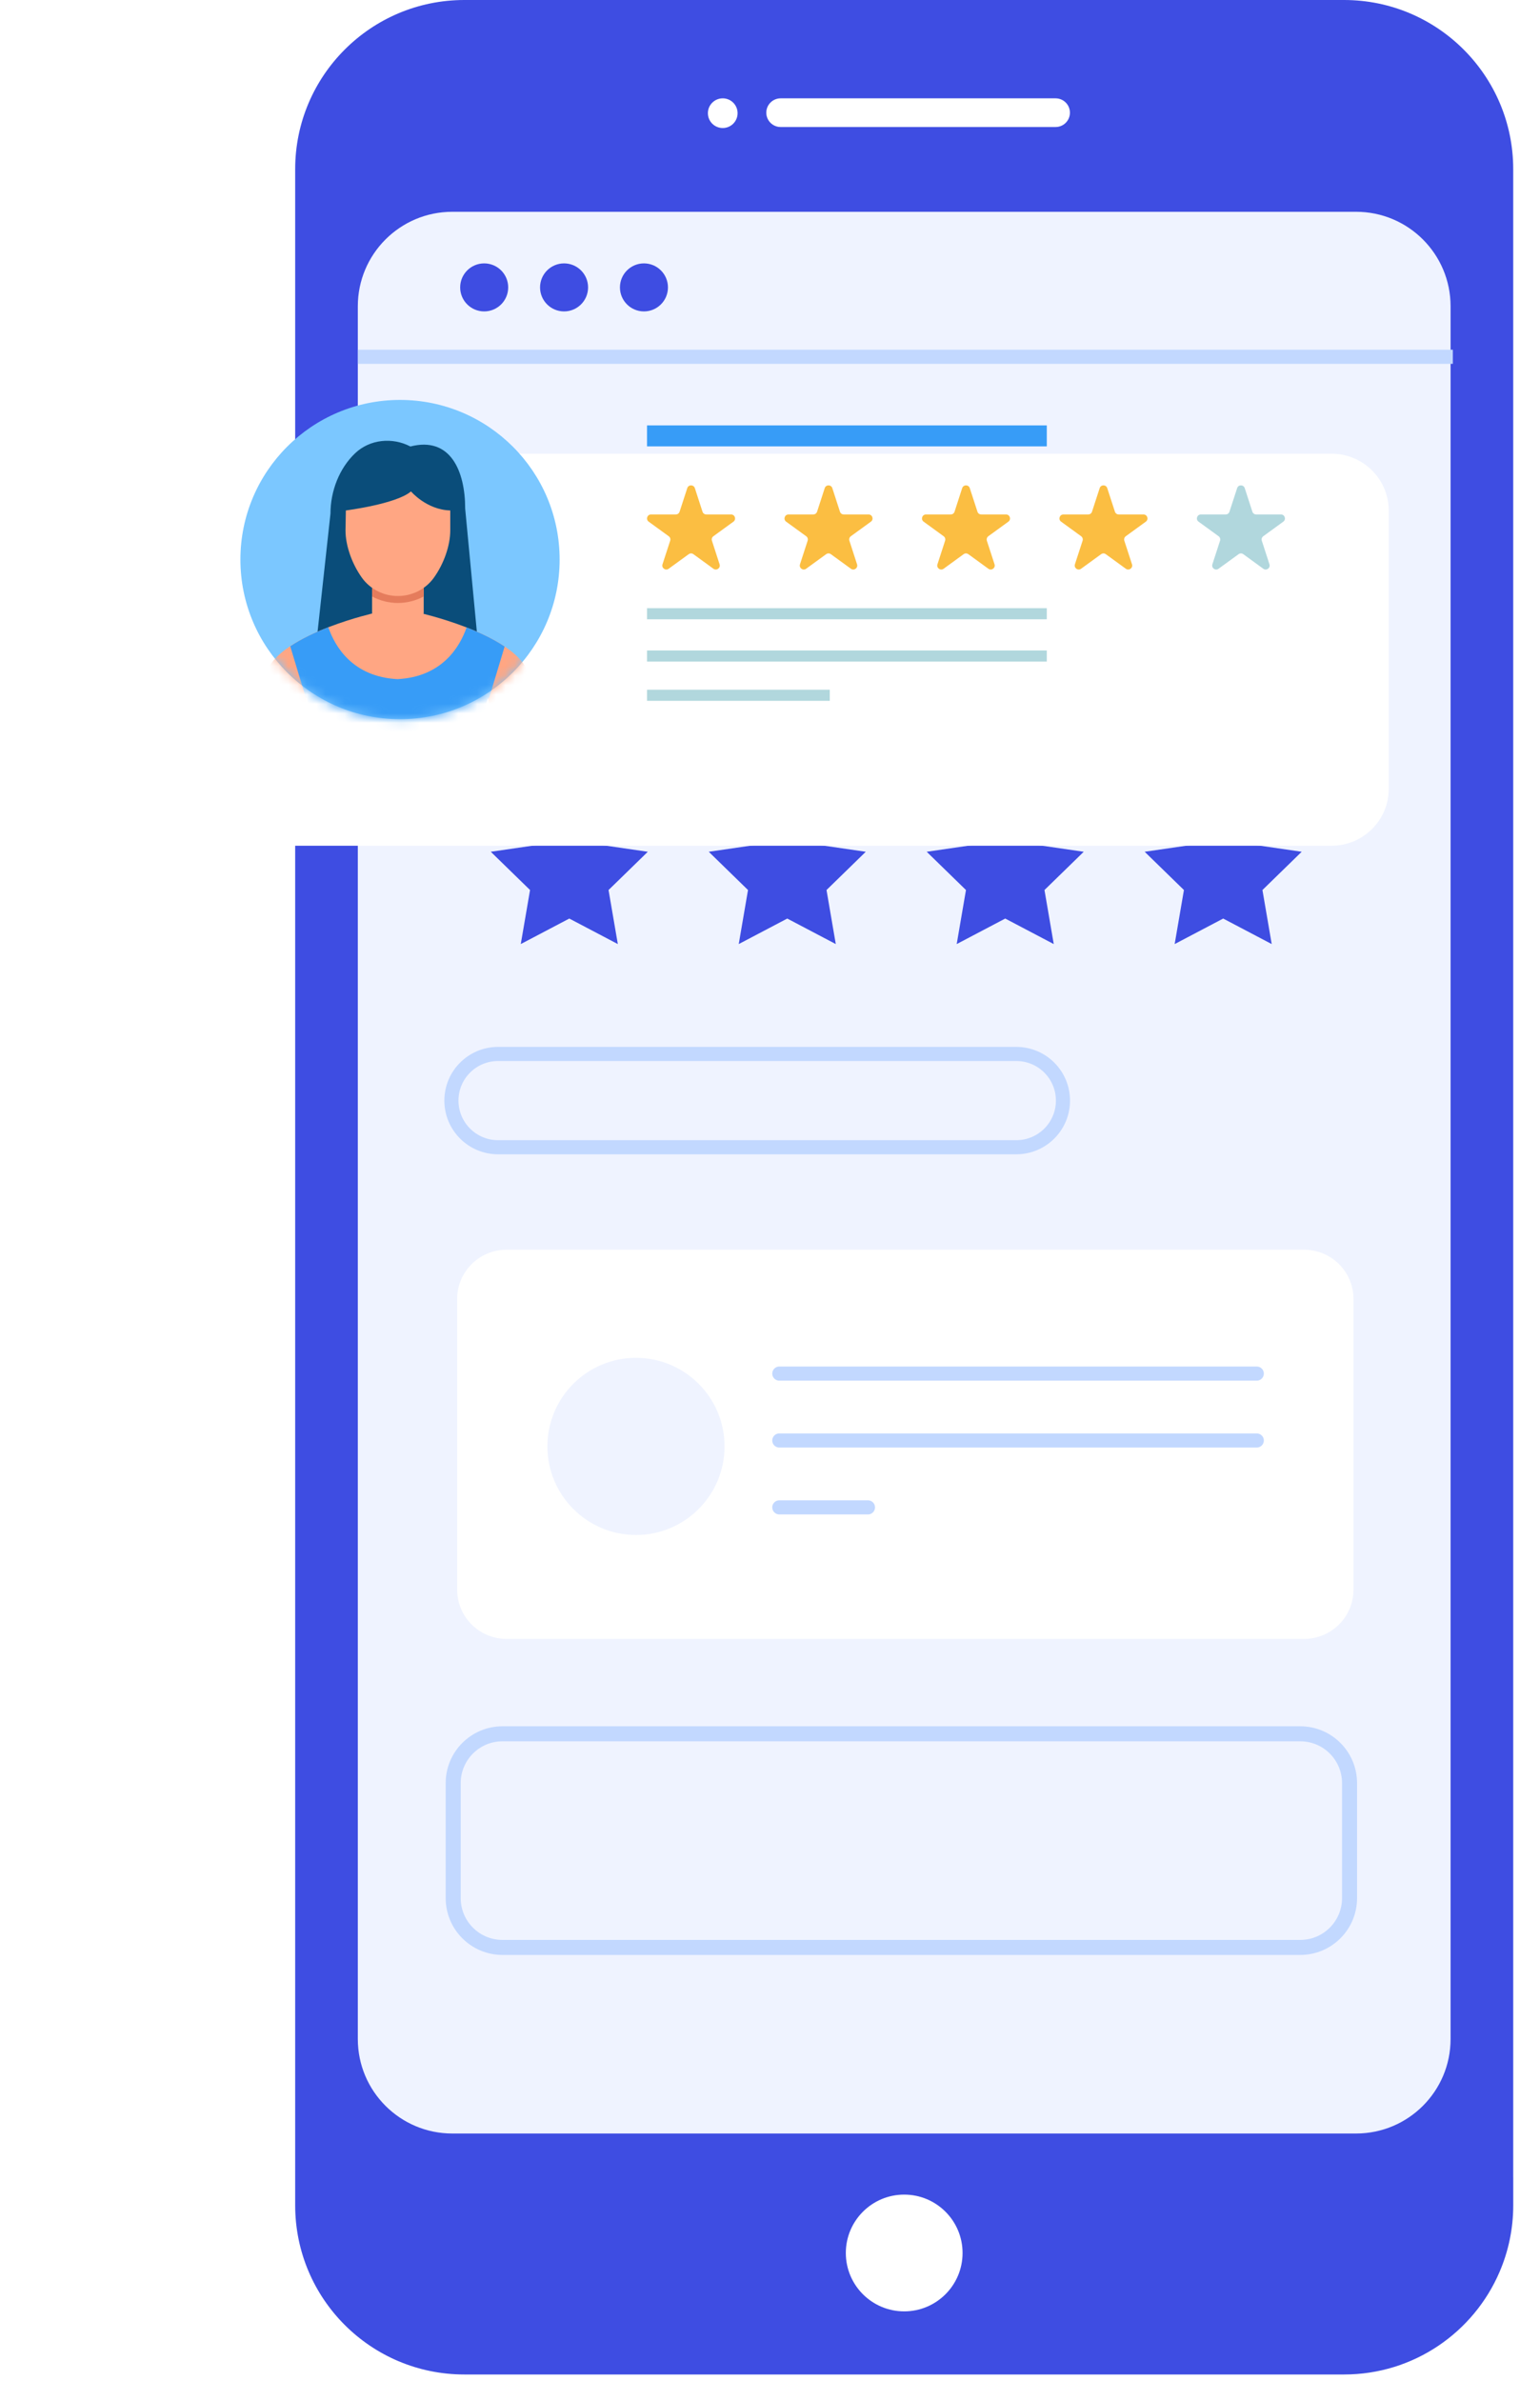 <svg width="163" height="252" viewBox="0 0 163 252" fill="none" xmlns="http://www.w3.org/2000/svg">
<path d="M160.168 230.426H160.165V20.877V17.906C160.165 8.024 152.151 0 142.259 0H49.149C39.257 0 31.243 8.024 31.243 17.906V20.877V233.403C31.243 243.294 39.257 251.309 49.149 251.309H142.26C149.645 251.309 155.98 246.84 158.717 240.46C159.648 238.294 160.168 235.91 160.168 233.403V230.426Z" fill="#3E4DE2"/>
<path d="M78.069 11.979C78.069 12.847 77.366 13.55 76.498 13.55C75.63 13.55 74.927 12.847 74.927 11.979C74.927 11.111 75.63 10.408 76.498 10.408C77.366 10.408 78.069 11.111 78.069 11.979Z" fill="white"/>
<path d="M111.728 13.443H82.626C81.788 13.443 81.108 12.764 81.108 11.926C81.108 11.088 81.788 10.408 82.626 10.408H111.728C112.566 10.408 113.246 11.088 113.246 11.926C113.246 12.764 112.566 13.443 111.728 13.443Z" fill="white"/>
<path d="M95.704 244.628C99.116 244.628 101.882 241.862 101.882 238.45C101.882 235.037 99.116 232.271 95.704 232.271C92.292 232.271 89.526 235.037 89.526 238.45C89.526 241.862 92.292 244.628 95.704 244.628Z" fill="white"/>
<path d="M143.535 22.415H47.873C42.35 22.415 37.873 26.892 37.873 32.415V215.805C37.873 221.327 42.35 225.805 47.873 225.805H143.535C149.058 225.805 153.535 221.327 153.535 215.805V32.415C153.535 26.892 149.058 22.415 143.535 22.415Z" fill="#EFF3FF"/>
<path d="M60.257 84.11L62.825 89.314L68.567 90.148L64.412 94.198L65.393 99.918L60.257 97.217L55.12 99.918L56.102 94.198L51.946 90.148L57.689 89.314L60.257 84.11Z" fill="#3E4DE2"/>
<path d="M83.327 84.11L85.895 89.314L91.637 90.148L87.482 94.198L88.463 99.918L83.327 97.217L78.191 99.918L79.172 94.198L75.017 90.148L80.759 89.314L83.327 84.11Z" fill="#3E4DE2"/>
<path d="M106.397 84.11L108.965 89.314L114.708 90.148L110.552 94.198L111.533 99.918L106.397 97.217L101.261 99.918L102.242 94.198L98.086 90.148L103.829 89.314L106.397 84.11Z" fill="#3E4DE2"/>
<path d="M129.467 84.11L132.035 89.314L137.777 90.148L133.622 94.198L134.603 99.918L129.467 97.217L124.331 99.918L125.312 94.198L121.156 90.148L126.899 89.314L129.467 84.11Z" fill="#3E4DE2"/>
<path d="M107.571 121.42H52.716C49.99 121.42 47.78 119.21 47.78 116.484C47.78 113.758 49.99 111.548 52.716 111.548H107.571C110.297 111.548 112.508 113.758 112.508 116.484C112.508 119.21 110.298 121.42 107.571 121.42Z" stroke="#C2D8FF" stroke-width="1.494" stroke-miterlimit="10"/>
<path d="M137.623 206.11H53.187C50.304 206.11 47.968 203.773 47.968 200.891V188.719C47.968 185.836 50.305 183.5 53.187 183.5H137.623C140.506 183.5 142.842 185.836 142.842 188.719V200.891C142.842 203.773 140.506 206.11 137.623 206.11Z" stroke="#C2D8FF" stroke-width="1.59" stroke-miterlimit="10"/>
<path d="M53.789 30.418C53.789 31.822 52.651 32.959 51.248 32.959C49.844 32.959 48.706 31.821 48.706 30.418C48.706 29.014 49.844 27.876 51.248 27.876C52.651 27.876 53.789 29.013 53.789 30.418Z" fill="#3E4DE2"/>
<path d="M62.244 30.418C62.244 31.822 61.106 32.959 59.703 32.959C58.299 32.959 57.161 31.821 57.161 30.418C57.161 29.014 58.3 27.876 59.703 27.876C61.106 27.876 62.244 29.013 62.244 30.418Z" fill="#3E4DE2"/>
<path d="M70.699 30.418C70.699 31.822 69.561 32.959 68.158 32.959C66.755 32.959 65.617 31.821 65.617 30.418C65.617 29.014 66.755 27.876 68.158 27.876C69.561 27.876 70.699 29.013 70.699 30.418Z" fill="#3E4DE2"/>
<path d="M37.873 37.76H153.774" stroke="#C2D8FF" stroke-width="1.494" stroke-miterlimit="10"/>
<path d="M87.48 52.154H133.803" stroke="#C2D8FF" stroke-width="1.494" stroke-miterlimit="10"/>
<path d="M87.48 61.365H133.803" stroke="#C2D8FF" stroke-width="1.494" stroke-miterlimit="10"/>
<path d="M87.48 70.576H103.289" stroke="#C2D8FF" stroke-width="1.494" stroke-miterlimit="10"/>
<path d="M138.041 173.455H53.605C50.722 173.455 48.386 171.118 48.386 168.236V137.487C48.386 134.605 50.722 132.269 53.605 132.269H138.041C140.923 132.269 143.26 134.605 143.26 137.487V168.236C143.26 171.118 140.923 173.455 138.041 173.455Z" fill="white"/>
<path d="M67.315 162.457C72.492 162.457 76.689 158.26 76.689 153.083C76.689 147.906 72.492 143.709 67.315 143.709C62.138 143.709 57.941 147.906 57.941 153.083C57.941 158.26 62.138 162.457 67.315 162.457Z" fill="#EFF3FF"/>
<path d="M82.486 145.377H133.022" stroke="#C2D8FF" stroke-width="1.494" stroke-miterlimit="10" stroke-linecap="round" stroke-linejoin="round"/>
<path d="M82.486 152.457H133.022" stroke="#C2D8FF" stroke-width="1.494" stroke-miterlimit="10" stroke-linecap="round" stroke-linejoin="round"/>
<path d="M82.486 159.536H91.868" stroke="#C2D8FF" stroke-width="1.494" stroke-miterlimit="10" stroke-linecap="round" stroke-linejoin="round"/>
<g filter="url(#filter0_d_118_548)">
<path d="M140.926 38.018H21.16C17.814 38.018 15.1 40.714 15.1 44.043V73.49C15.1 76.814 17.814 79.511 21.16 79.511H140.926C144.276 79.511 146.99 76.814 146.99 73.49V44.043C146.99 40.714 144.276 38.018 140.926 38.018Z" fill="white"/>
</g>
<path d="M73.547 51.662L74.356 54.158C74.414 54.333 74.575 54.449 74.758 54.449H77.382C77.789 54.449 77.959 54.971 77.631 55.212L75.508 56.754C75.359 56.862 75.297 57.053 75.355 57.227L76.163 59.723C76.292 60.113 75.844 60.436 75.512 60.196L73.394 58.653C73.244 58.545 73.045 58.545 72.896 58.653L70.773 60.196C70.441 60.436 69.998 60.113 70.122 59.723L70.935 57.227C70.993 57.053 70.931 56.862 70.781 56.754L68.659 55.212C68.327 54.971 68.497 54.449 68.907 54.449H71.532C71.714 54.449 71.876 54.333 71.93 54.158L72.743 51.662C72.867 51.273 73.418 51.273 73.547 51.662Z" fill="#FBBE42"/>
<path d="M88.096 51.662L88.905 54.158C88.963 54.333 89.124 54.449 89.307 54.449H91.931C92.342 54.449 92.512 54.971 92.18 55.212L90.057 56.754C89.908 56.862 89.846 57.053 89.904 57.227L90.713 59.723C90.841 60.113 90.397 60.436 90.066 60.196L87.943 58.653C87.793 58.545 87.594 58.545 87.445 58.653L85.322 60.196C84.995 60.436 84.547 60.113 84.675 59.723L85.484 57.227C85.542 57.053 85.48 56.862 85.331 56.754L83.208 55.212C82.88 54.971 83.05 54.449 83.457 54.449H86.081C86.263 54.449 86.425 54.333 86.483 54.158L87.292 51.662C87.42 51.273 87.968 51.273 88.096 51.662Z" fill="#FBBE42"/>
<path d="M102.646 51.662L103.458 54.158C103.512 54.333 103.674 54.449 103.861 54.449H106.481C106.891 54.449 107.061 54.971 106.73 55.212L104.607 56.754C104.462 56.862 104.4 57.053 104.453 57.227L105.266 59.723C105.39 60.113 104.947 60.436 104.615 60.196L102.492 58.653C102.343 58.545 102.144 58.545 101.995 58.653L99.876 60.196C99.544 60.436 99.096 60.113 99.225 59.723L100.033 57.227C100.092 57.053 100.029 56.862 99.88 56.754L97.761 55.212C97.43 54.971 97.6 54.449 98.01 54.449H100.631C100.813 54.449 100.975 54.333 101.033 54.158L101.841 51.662C101.97 51.273 102.521 51.273 102.646 51.662Z" fill="#FBBE42"/>
<path d="M117.195 51.662L118.008 54.158C118.066 54.333 118.227 54.449 118.41 54.449H121.03C121.441 54.449 121.611 54.971 121.279 55.212L119.156 56.754C119.011 56.862 118.949 57.053 119.003 57.227L119.815 59.723C119.94 60.113 119.496 60.436 119.164 60.196L117.042 58.653C116.896 58.545 116.693 58.545 116.548 58.653L114.425 60.196C114.094 60.436 113.65 60.113 113.774 59.723L114.587 57.227C114.641 57.053 114.579 56.862 114.434 56.754L112.311 55.212C111.979 54.971 112.149 54.449 112.559 54.449H115.18C115.362 54.449 115.528 54.333 115.582 54.158L116.395 51.662C116.519 51.273 117.071 51.273 117.195 51.662Z" fill="#FBBE42"/>
<path d="M131.748 51.662L132.557 54.158C132.615 54.333 132.776 54.449 132.959 54.449H135.583C135.99 54.449 136.16 54.971 135.828 55.212L133.709 56.754C133.56 56.862 133.498 57.053 133.556 57.227L134.364 59.723C134.493 60.113 134.045 60.436 133.714 60.196L131.595 58.653C131.446 58.545 131.246 58.545 131.097 58.653L128.974 60.196C128.643 60.436 128.199 60.113 128.323 59.723L129.136 57.227C129.19 57.053 129.128 56.862 128.983 56.754L126.86 55.212C126.528 54.971 126.698 54.449 127.108 54.449H129.729C129.916 54.449 130.077 54.333 130.131 54.158L130.944 51.662C131.068 51.273 131.62 51.273 131.748 51.662Z" fill="#B1D7DD"/>
<path d="M110.797 64.37H68.484V65.543H110.797V64.37Z" fill="#B1D7DD"/>
<path d="M110.797 45.024H68.484V47.243H110.797V45.024Z" fill="#379CF7"/>
<path d="M110.797 68.844H68.484V70.017H110.797V68.844Z" fill="#B1D7DD"/>
<path d="M87.826 72.999H68.484V74.172H87.826V72.999Z" fill="#B1D7DD"/>
<path d="M59.234 59.22C59.234 49.891 51.667 42.328 42.338 42.328C33.009 42.328 25.446 49.891 25.446 59.22C25.446 68.553 33.009 76.116 42.338 76.116C51.667 76.116 59.234 68.553 59.234 59.22Z" fill="#7BC7FF"/>
<mask id="mask0_118_548" style="mask-type:luminance" maskUnits="userSpaceOnUse" x="25" y="42" width="35" height="35">
<path d="M59.234 59.22C59.234 49.891 51.667 42.328 42.338 42.328C33.009 42.328 25.446 49.891 25.446 59.22C25.446 68.553 33.009 76.116 42.338 76.116C51.667 76.116 59.234 68.553 59.234 59.22Z" fill="white"/>
</mask>
<g mask="url(#mask0_118_548)">
<path d="M50.718 69.45L49.237 53.839C49.237 49.842 47.666 46.164 43.437 47.255C41.525 46.256 39.145 46.488 37.582 47.976C35.928 49.552 34.978 51.949 34.978 54.362L33.32 69.537L50.718 69.45Z" fill="#0A4D7A"/>
<path d="M44.846 61.432V64.869C44.846 64.869 44.365 67.556 42.105 68.008C39.746 67.39 39.381 64.869 39.381 64.869V61.432H44.846Z" fill="#FFA683"/>
<path d="M44.846 60.942V63.127C44.017 63.575 43.08 63.816 42.114 63.816C41.148 63.816 40.211 63.575 39.381 63.127V60.942H44.846Z" fill="#E57C5C"/>
<path d="M47.657 54.025C45.145 53.954 43.499 52.01 43.499 52.01C41.969 53.341 36.608 54.025 36.608 54.025L36.57 56.139C36.57 57.732 37.246 59.672 38.32 61.165C39.199 62.376 40.617 63.08 42.114 63.08C43.611 63.08 45.029 62.376 45.908 61.165C46.986 59.672 47.657 57.732 47.657 56.139V54.025Z" fill="#FFA683"/>
<path d="M55.627 70.582C53.487 66.9 44.423 64.868 44.423 64.868L42.043 65.78L39.659 64.868C39.659 64.868 30.599 66.9 28.46 70.582L25.835 90.422L30.003 90.359L32.441 73.795C32.441 73.795 33.983 79.144 33.896 82.27C33.809 85.392 32.839 90.558 32.839 90.558H41.799H42.284H51.248C51.248 90.558 50.274 85.392 50.191 82.27C50.104 79.144 51.646 73.795 51.646 73.795L54.084 90.359L58.251 90.422L55.627 70.582Z" fill="#FFA683"/>
<path d="M49.386 66.41C48.661 68.475 46.795 71.63 42.072 71.879C37.333 71.63 35.468 68.454 34.75 66.39C33.365 66.924 31.922 67.6 30.72 68.401L32.349 73.795C32.374 73.839 32.398 73.886 32.42 73.936L32.441 73.795C32.441 73.795 32.507 74.031 32.611 74.417C32.63 74.478 32.647 74.541 32.66 74.608C33.083 76.221 33.962 79.886 33.896 82.27C33.809 85.392 32.839 90.558 32.839 90.558H41.799H42.284H51.248C51.248 90.558 50.274 85.392 50.191 82.27C50.104 79.144 51.646 73.795 51.646 73.795L51.679 74.023C51.715 73.937 51.754 73.861 51.795 73.795L53.413 68.43C52.214 67.625 50.771 66.949 49.386 66.41Z" fill="#379CF7"/>
</g>
<defs>
<filter id="filter0_d_118_548" x="9.72748e-05" y="32.918" width="162.09" height="71.693" filterUnits="userSpaceOnUse" color-interpolation-filters="sRGB">
<feFlood flood-opacity="0" result="BackgroundImageFix"/>
<feColorMatrix in="SourceAlpha" type="matrix" values="0 0 0 0 0 0 0 0 0 0 0 0 0 0 0 0 0 0 127 0" result="hardAlpha"/>
<feOffset dy="10"/>
<feGaussianBlur stdDeviation="7.55"/>
<feComposite in2="hardAlpha" operator="out"/>
<feColorMatrix type="matrix" values="0 0 0 0 0 0 0 0 0 0 0 0 0 0 0 0 0 0 0.25 0"/>
<feBlend mode="normal" in2="BackgroundImageFix" result="effect1_dropShadow_118_548"/>
<feBlend mode="normal" in="SourceGraphic" in2="effect1_dropShadow_118_548" result="shape"/>
</filter>
</defs>
</svg>
